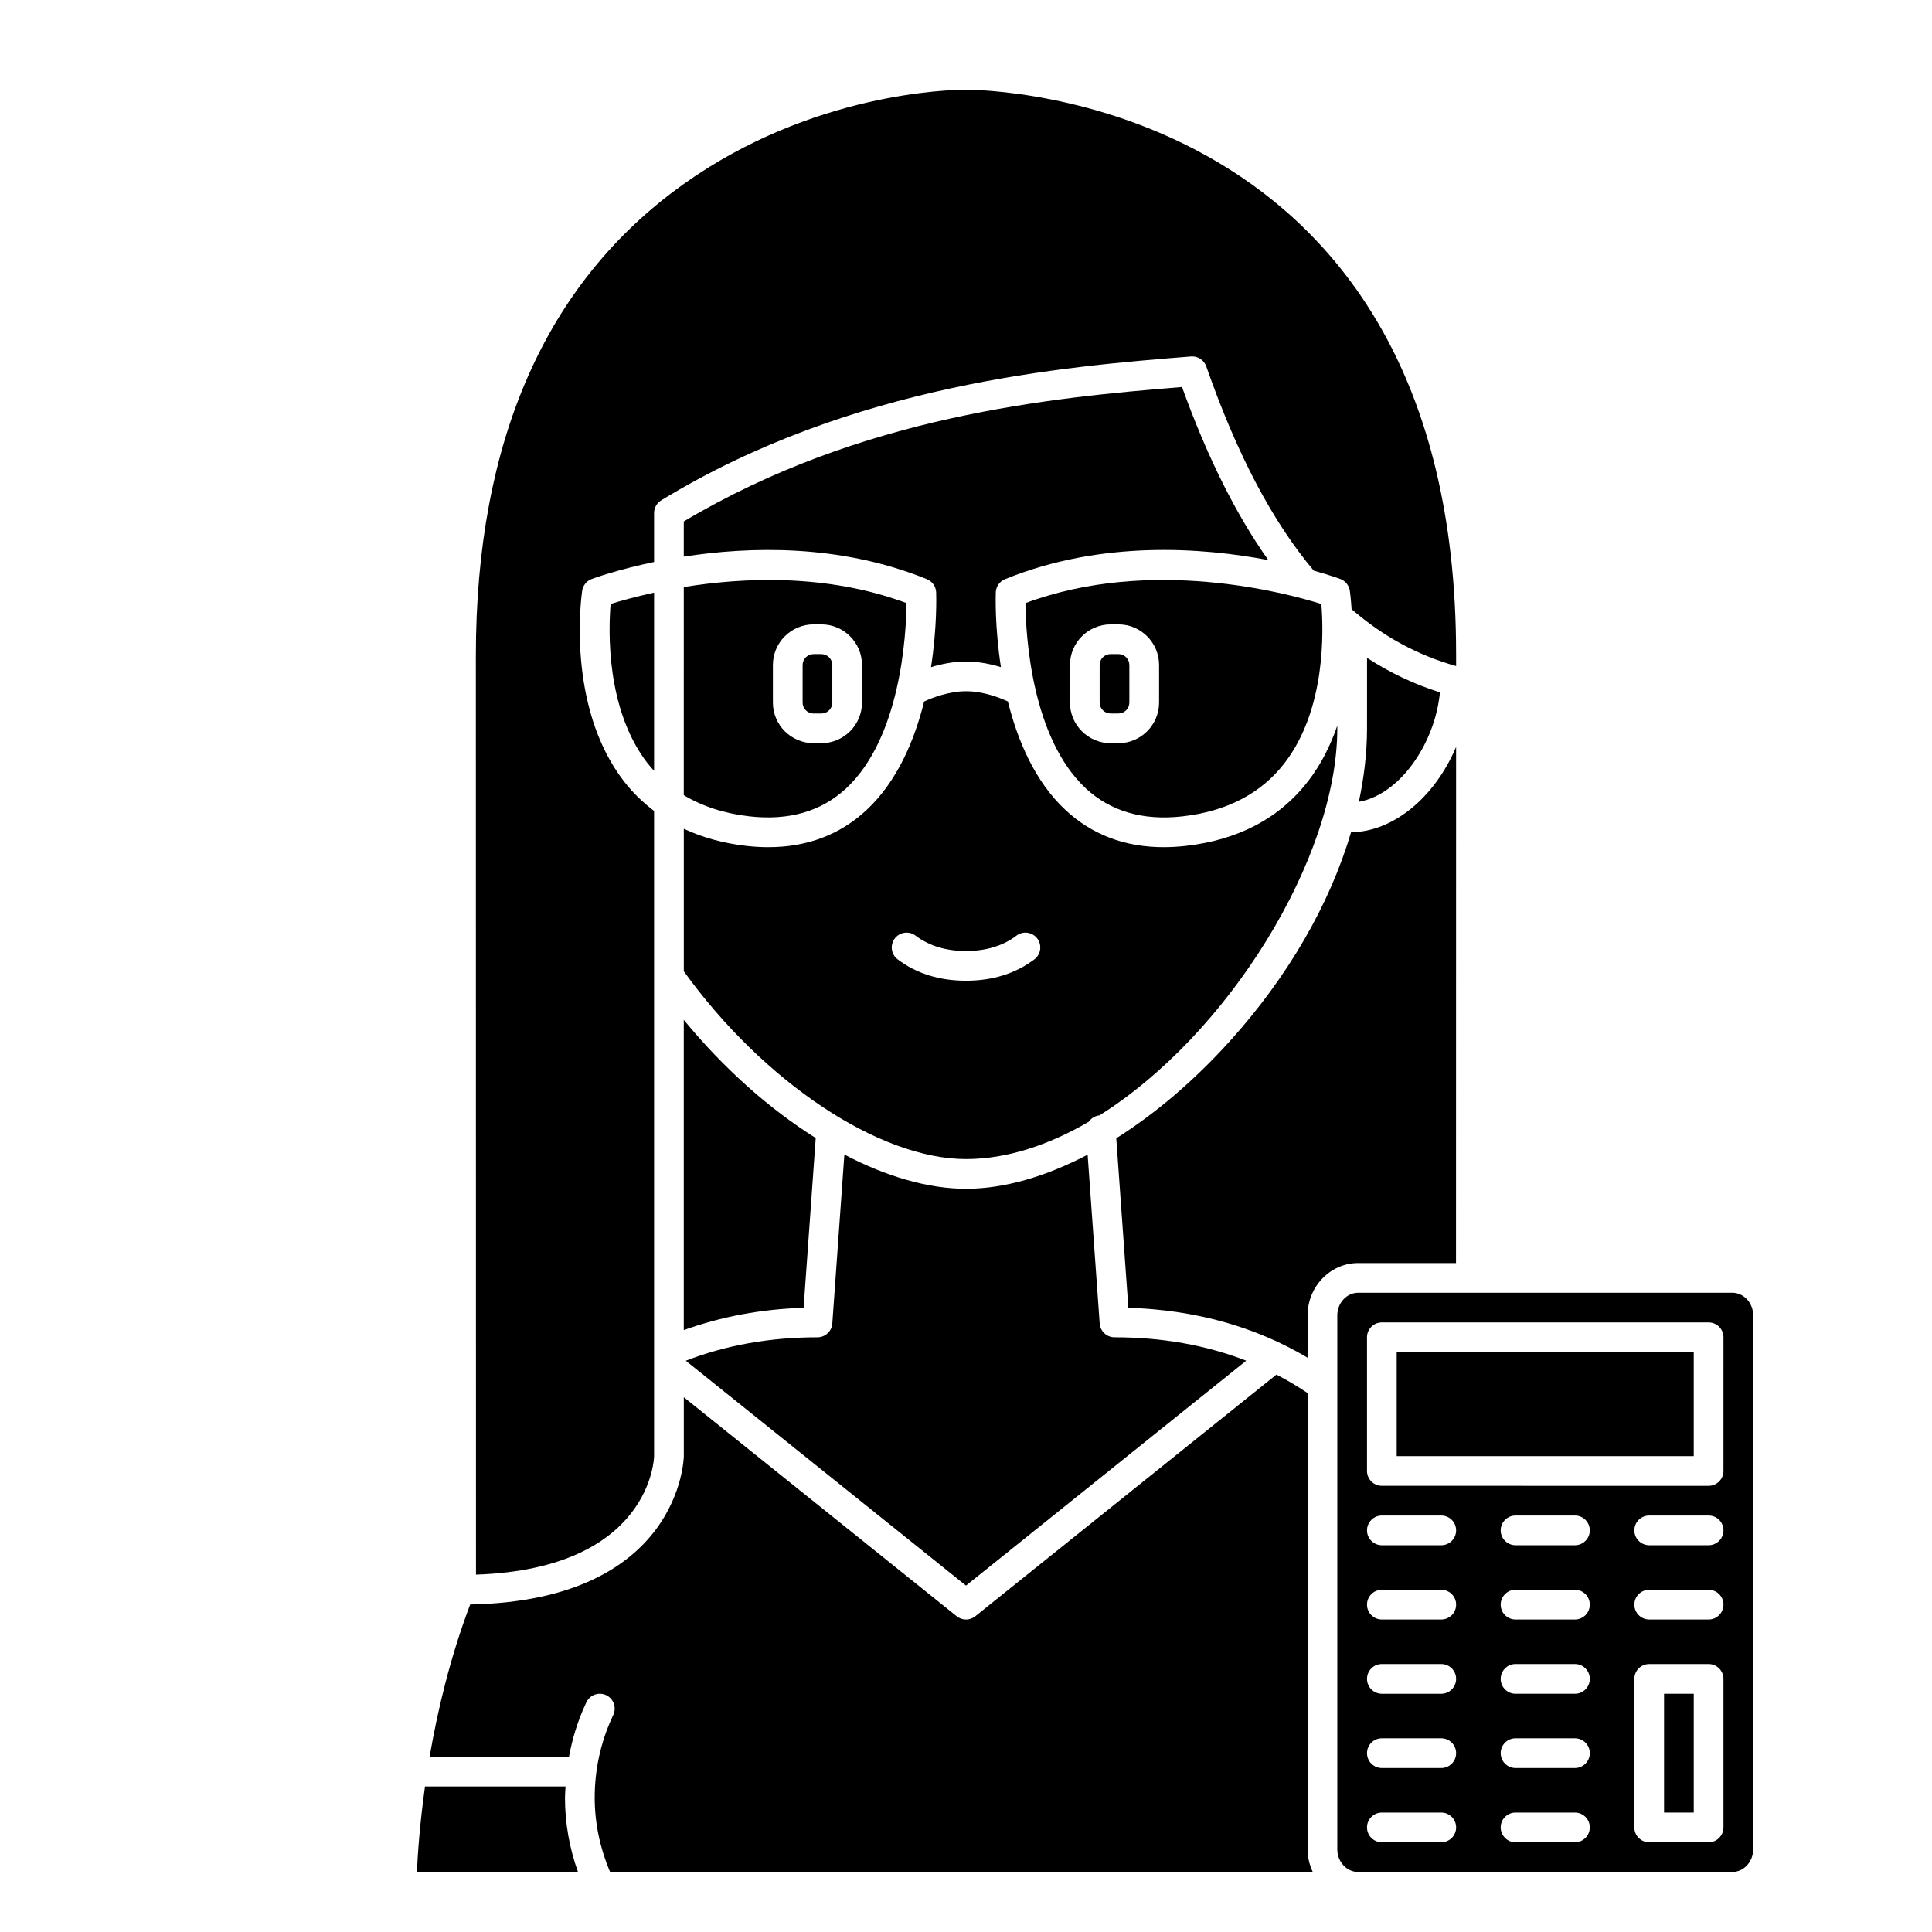 <?xml version="1.0" encoding="UTF-8"?>
<!-- Uploaded to: SVG Repo, www.svgrepo.com, Generator: SVG Repo Mixer Tools -->
<svg fill="#000000" width="800px" height="800px" version="1.1" viewBox="144 144 512 512" xmlns="http://www.w3.org/2000/svg">
 <g>
  <path d="m325.21 354.73c4.941 2.961 10.758 4.867 17.469 5.621 10.414 1.164 19-1.328 25.543-7.41 14.469-13.441 15.926-40.68 16.02-49.113-21.113-7.856-43.273-6.809-59.031-4.254zm23.617-34.492c0-5.938 4.832-10.773 10.77-10.773h2.07c5.941 0 10.773 4.836 10.773 10.773v9.941c0 5.941-4.832 10.773-10.773 10.773h-2.07c-5.938 0-10.77-4.832-10.77-10.773z"/>
  <path d="m529.86 478.72 0.023-136.77c-5.734 13.504-16.707 22.461-27.84 22.613-5.598 18.941-16.594 38.129-32.027 55.242-9.543 10.582-19.836 19.316-30.195 25.848l3.207 44.93c17.691 0.535 33.621 4.984 47.5 13.227v-11.223c0-7.644 6.019-13.867 13.414-13.867z"/>
  <path d="m315.56 346.21c0.559 0.727 1.172 1.395 1.781 2.07v-47.227c-5.203 1.125-9.199 2.281-11.52 3.012-0.586 6.977-1.25 27.895 9.738 42.145z"/>
  <path d="m490.53 513.18c-2.664-1.793-5.414-3.434-8.262-4.898l-79.805 64.039c-0.719 0.578-1.59 0.867-2.461 0.867-0.875 0-1.742-0.289-2.465-0.867l-72.32-58.039v15.648c0 0.406-0.844 38.199-56.613 39.27-5.32 14.035-8.672 28.188-10.754 40.363h36.93c0.867-4.656 2.227-9.199 4.211-13.559l0.414-0.895c0.934-1.969 3.285-2.793 5.246-1.867 1.965 0.934 2.797 3.281 1.867 5.246l-0.359 0.77c-3.023 6.664-4.559 13.781-4.559 21.16 0 6.781 1.418 13.379 4.07 19.68h186.23c-0.855-1.824-1.375-3.84-1.375-6z"/>
  <path d="m293.88 617.43h-37.25c-1.406 10.062-1.949 18.156-2.144 22.664h42.684c-2.269-6.34-3.445-12.934-3.445-19.68 0-1.008 0.105-1.992 0.156-2.984z"/>
  <path d="m415.75 303.83c0.09 8.434 1.551 35.668 16.02 49.113 6.547 6.082 15.141 8.574 25.543 7.41 11.777-1.32 20.898-6.078 27.117-14.141 10.988-14.25 10.324-35.168 9.742-42.148-9.27-2.906-45.176-12.605-78.422-0.234zm35.418 26.352c0 5.941-4.836 10.773-10.773 10.773h-2.07c-5.941 0-10.773-4.832-10.773-10.773v-9.941c0-5.938 4.832-10.773 10.773-10.773h2.07c5.938 0 10.773 4.836 10.773 10.773z"/>
  <path d="m359.6 333.09h2.07c1.602 0 2.902-1.301 2.902-2.902v-9.941c0-1.598-1.301-2.898-2.902-2.898h-2.07c-1.598 0-2.898 1.301-2.898 2.898v9.941c0 1.602 1.301 2.902 2.898 2.902z"/>
  <path d="m504.11 356.48c8.379-1.426 16.723-10.309 20.215-22.301 0.645-2.223 1.031-4.461 1.297-6.691-6.809-2.133-13.277-5.207-19.344-9.148l-0.004 18.688c0 6.344-0.754 12.867-2.164 19.453z"/>
  <path d="m317.34 529.91v-27.699-0.027-143.27c-2.984-2.266-5.691-4.875-8.039-7.926-15.336-19.922-11.203-49.191-11.02-50.43 0.211-1.422 1.18-2.617 2.527-3.117 0.68-0.25 6.91-2.5 16.531-4.508v-12.973c0-1.375 0.715-2.644 1.887-3.363 50.691-30.93 106.85-35.438 140.41-38.129 1.762-0.148 3.441 0.934 4.031 2.625 8.145 23.301 17.469 41.004 28.488 54.133 4.102 1.145 6.613 2.055 7.035 2.207 1.348 0.5 2.312 1.691 2.527 3.117 0.043 0.285 0.289 2.098 0.465 4.887 8.348 7.231 17.453 12.191 27.711 15.082l-0.008-3.176c0-147.87-124.58-149.57-129.89-149.57-4.078 0-40.812 0.703-74.953 25.098-36.453 26.039-54.938 68.074-54.938 124.94l0.035 243.48c46.512-1.582 47.199-31.078 47.199-31.387z"/>
  <path d="m325.21 414.27v82.215c9.809-3.519 20.418-5.566 31.754-5.906l3.211-44.992c-12.305-7.723-24.387-18.441-34.965-31.316z"/>
  <path d="m498.4 337.02v-0.715c-1.75 5.086-4.199 10.129-7.707 14.68-7.574 9.84-18.508 15.621-32.504 17.191-1.984 0.219-3.918 0.332-5.801 0.332-10.25 0-18.977-3.289-25.988-9.816-8.188-7.617-12.742-18.512-15.309-28.805-2.172-0.996-6.539-2.707-11.09-2.707-4.535 0-8.914 1.715-11.09 2.715-2.562 10.289-7.121 21.184-15.305 28.801-7.019 6.523-15.742 9.812-25.996 9.812-1.887 0-3.816-0.109-5.805-0.336-6.141-0.688-11.656-2.234-16.59-4.535v37.758c21.152 29.348 51.754 49.77 74.785 49.77 10.805 0 21.887-3.695 32.543-9.898 0.641-0.914 1.621-1.566 2.816-1.676 34.074-21.398 63.039-68.109 63.039-102.57zm-80.277 61.211c-4.969 3.762-11.062 5.668-18.121 5.668s-13.156-1.906-18.121-5.668c-1.73-1.312-2.07-3.781-0.758-5.516 1.312-1.73 3.777-2.078 5.516-0.758 3.562 2.699 8.062 4.07 13.367 4.07 5.305 0 9.805-1.371 13.367-4.07 1.734-1.32 4.199-0.973 5.516 0.758 1.305 1.734 0.965 4.207-0.766 5.516z"/>
  <path d="m440.39 317.34h-2.07c-1.598 0-2.902 1.301-2.902 2.898v9.941c0 1.602 1.305 2.902 2.902 2.902h2.07c1.598 0 2.898-1.301 2.898-2.902v-9.941c0-1.598-1.301-2.898-2.898-2.898z"/>
  <path d="m325.21 282.19v9.32c17.258-2.676 41.316-3.43 64.434 5.981 1.43 0.582 2.391 1.949 2.449 3.492 0.027 0.734 0.285 9.172-1.363 19.824 2.691-0.824 5.894-1.5 9.266-1.5s6.574 0.672 9.262 1.496c-1.645-10.656-1.391-19.09-1.363-19.824 0.059-1.543 1.02-2.91 2.449-3.492 25.609-10.422 52.379-8.379 69.77-5.059-8.613-12.176-16.16-27.262-22.867-45.863-34.492 2.789-84.875 7.531-132.04 35.625z"/>
  <path d="m474.26 504.6c-10.594-4.121-22.27-6.203-34.902-6.203-2.062 0-3.777-1.594-3.93-3.656l-3.195-44.738c-11.145 5.844-22.172 9.035-32.234 9.035-10.051 0-21.117-3.25-32.234-9.066l-3.195 44.773c-0.152 2.059-1.871 3.652-3.934 3.652-12.625 0-24.34 2.106-34.895 6.211l74.258 59.59z"/>
  <path d="m514.14 502.34h78.719v27.551h-78.719z"/>
  <path d="m584.99 592.86h7.871v31.488h-7.871z"/>
  <path d="m603.06 486.59h-99.117c-3.055 0-5.543 2.688-5.543 5.996v141.51c0 3.305 2.488 6 5.543 6l2.328-0.004h96.785c3.059 0 5.551-2.691 5.551-6v-141.51c0-3.309-2.484-5.996-5.547-5.996zm-77.109 145.63h-15.742c-2.172 0-3.938-1.762-3.938-3.938 0-2.172 1.762-3.938 3.938-3.938h15.742c2.172 0 3.938 1.762 3.938 3.938 0 2.176-1.762 3.938-3.938 3.938zm0-19.68h-15.742c-2.172 0-3.938-1.762-3.938-3.938 0-2.172 1.762-3.938 3.938-3.938h15.742c2.172 0 3.938 1.762 3.938 3.938s-1.762 3.938-3.938 3.938zm0-19.68h-15.742c-2.172 0-3.938-1.762-3.938-3.938 0-2.172 1.762-3.938 3.938-3.938h15.742c2.172 0 3.938 1.762 3.938 3.938s-1.762 3.938-3.938 3.938zm0-19.68h-15.742c-2.172 0-3.938-1.762-3.938-3.938 0-2.172 1.762-3.938 3.938-3.938h15.742c2.172 0 3.938 1.762 3.938 3.938 0 2.172-1.762 3.938-3.938 3.938zm0-19.68h-15.742c-2.172 0-3.938-1.762-3.938-3.938 0-2.172 1.762-3.938 3.938-3.938h15.742c2.172 0 3.938 1.762 3.938 3.938 0 2.172-1.762 3.938-3.938 3.938zm35.426 78.719h-15.742c-2.172 0-3.938-1.762-3.938-3.938 0-2.172 1.762-3.938 3.938-3.938h15.742c2.172 0 3.938 1.762 3.938 3.938 0 2.176-1.766 3.938-3.938 3.938zm0-19.68h-15.742c-2.172 0-3.938-1.762-3.938-3.938 0-2.172 1.762-3.938 3.938-3.938h15.742c2.172 0 3.938 1.762 3.938 3.938s-1.766 3.938-3.938 3.938zm0-19.68h-15.742c-2.172 0-3.938-1.762-3.938-3.938 0-2.172 1.762-3.938 3.938-3.938h15.742c2.172 0 3.938 1.762 3.938 3.938s-1.766 3.938-3.938 3.938zm0-19.68h-15.742c-2.172 0-3.938-1.762-3.938-3.938 0-2.172 1.762-3.938 3.938-3.938h15.742c2.172 0 3.938 1.762 3.938 3.938 0 2.172-1.766 3.938-3.938 3.938zm0-19.68h-15.742c-2.172 0-3.938-1.762-3.938-3.938 0-2.172 1.762-3.938 3.938-3.938h15.742c2.172 0 3.938 1.762 3.938 3.938 0 2.172-1.766 3.938-3.938 3.938zm39.359 74.785c0 2.172-1.762 3.938-3.938 3.938h-15.742c-2.172 0-3.938-1.762-3.938-3.938v-39.359c0-2.172 1.762-3.938 3.938-3.938h15.742c2.172 0 3.938 1.762 3.938 3.938zm-3.934-55.105h-15.742c-2.172 0-3.938-1.762-3.938-3.938 0-2.172 1.762-3.938 3.938-3.938h15.742c2.172 0 3.938 1.762 3.938 3.938-0.004 2.172-1.766 3.938-3.938 3.938zm0-19.68h-15.742c-2.172 0-3.938-1.762-3.938-3.938 0-2.172 1.762-3.938 3.938-3.938h15.742c2.172 0 3.938 1.762 3.938 3.938-0.004 2.172-1.766 3.938-3.938 3.938zm3.934-19.68c0 2.172-1.762 3.938-3.938 3.938l-86.59-0.004c-2.172 0-3.938-1.762-3.938-3.938v-35.426c0-2.172 1.762-3.938 3.938-3.938h86.594c2.172 0 3.938 1.762 3.938 3.938z"/>
 </g>
</svg>